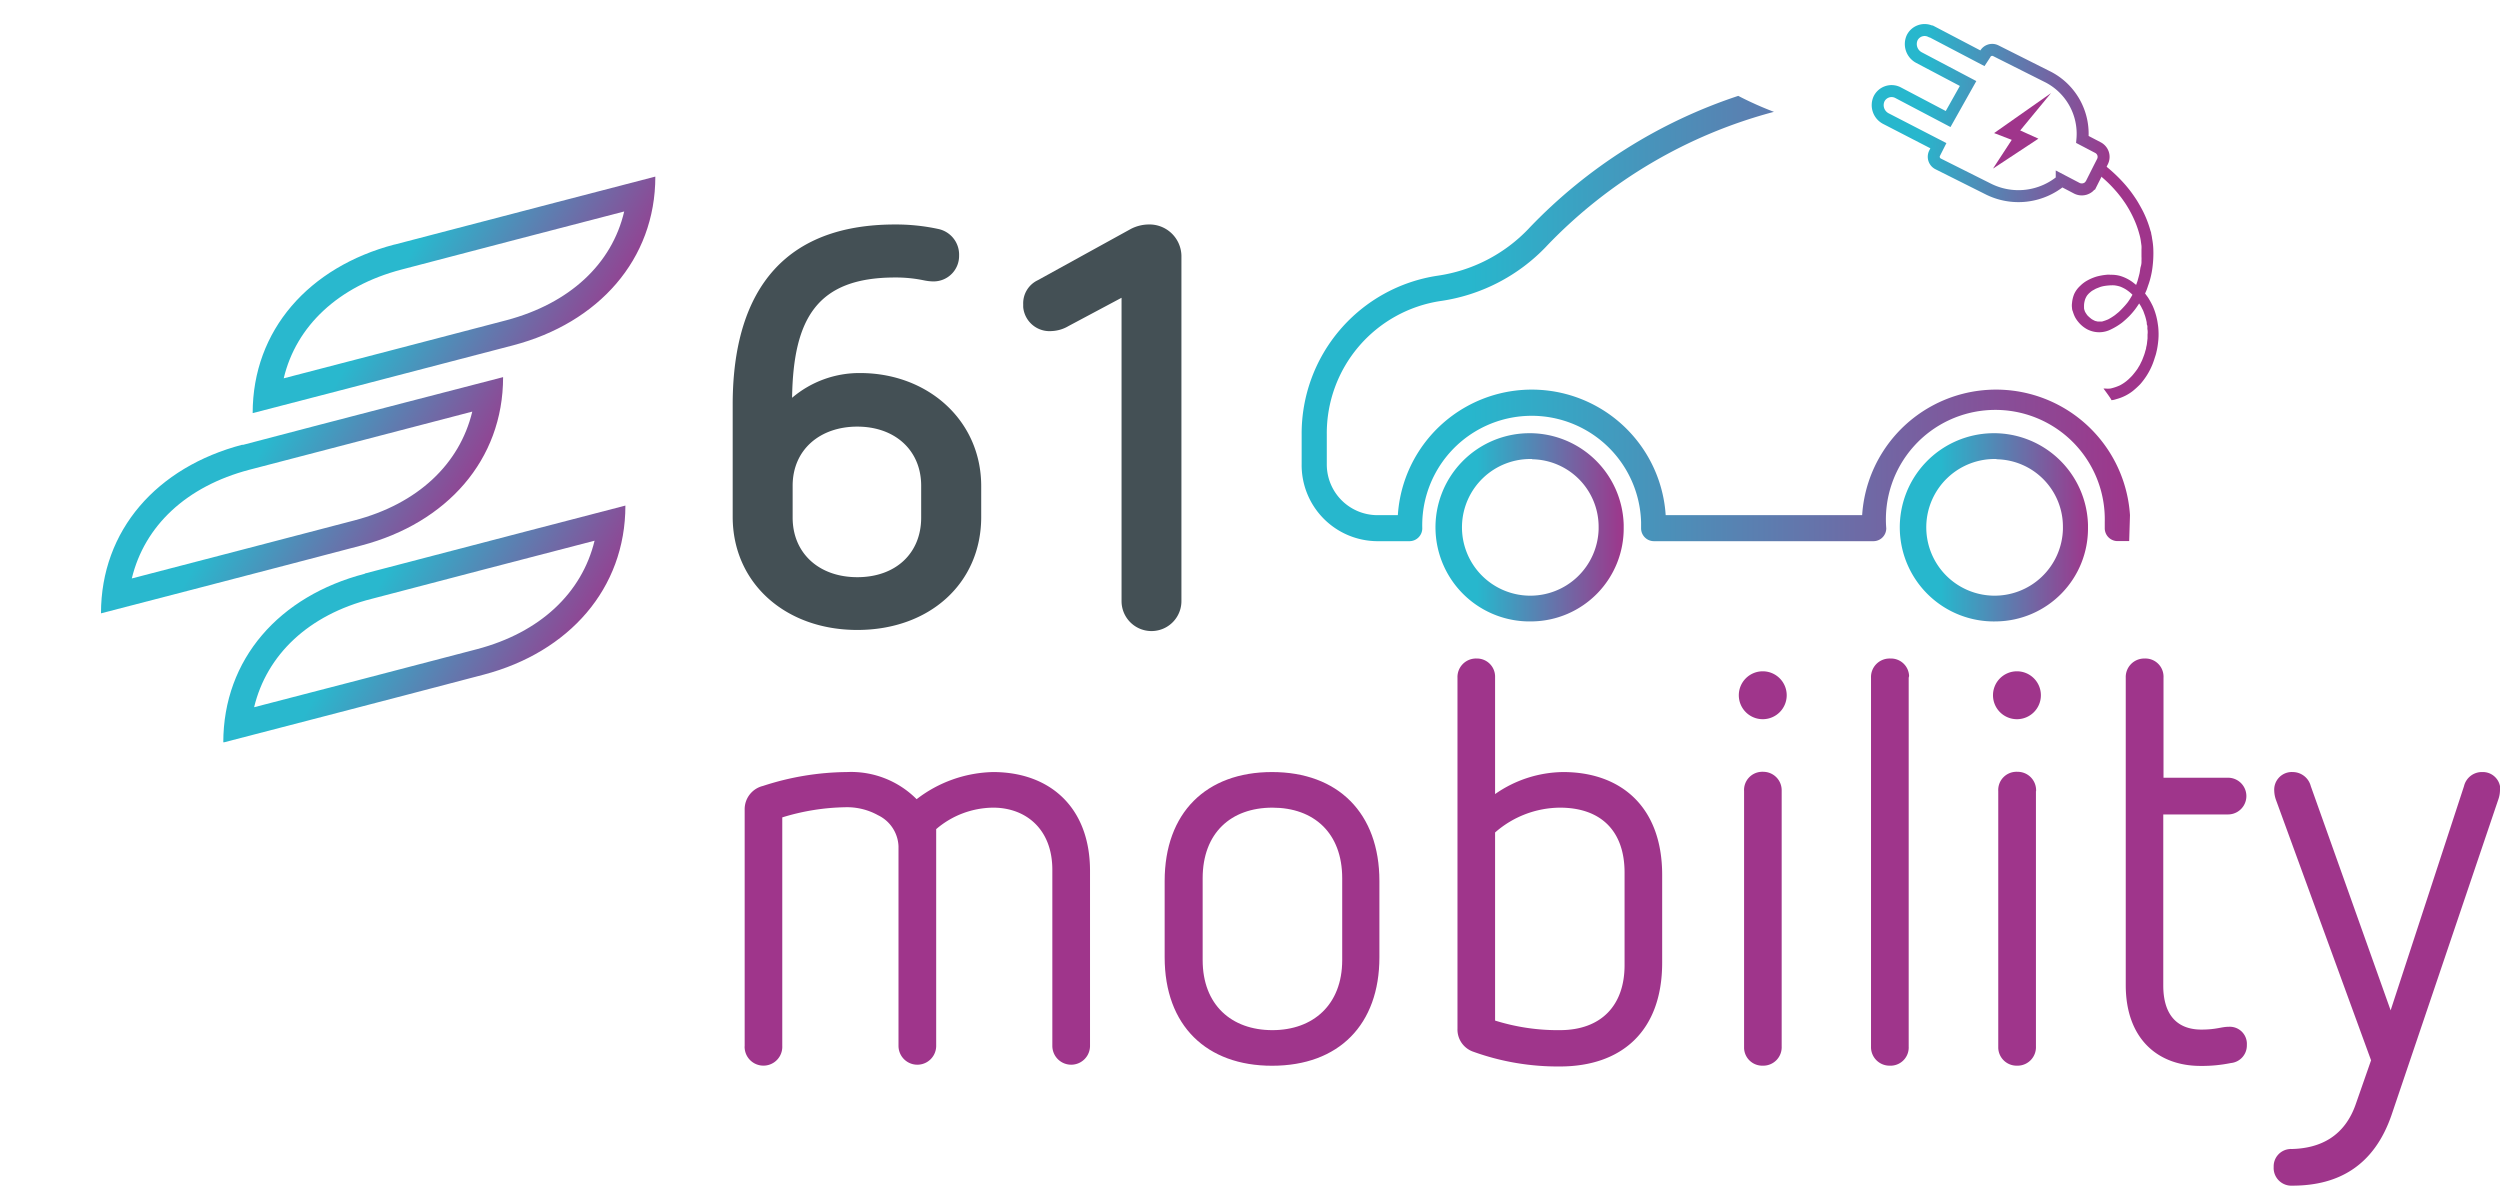 <svg xmlns="http://www.w3.org/2000/svg" xmlns:xlink="http://www.w3.org/1999/xlink" viewBox="0 0 313.16 148.56"><defs><style>.cls-1,.cls-13{fill:none;}.cls-2{fill:url(#Dégradé_sans_nom_8);}.cls-3{fill:url(#Dégradé_sans_nom_8-2);}.cls-4{fill:url(#Dégradé_sans_nom_8-3);}.cls-5{fill:#9f358b;}.cls-6{fill:#445055;}.cls-7{clip-path:url(#clip-path);}.cls-8{fill:url(#Dégradé_sans_nom_7);}.cls-9{clip-path:url(#clip-path-2);}.cls-10{fill:url(#Dégradé_sans_nom_7-2);}.cls-11{clip-path:url(#clip-path-3);}.cls-12{fill:url(#Dégradé_sans_nom_7-3);}.cls-13{stroke-miterlimit:10;stroke-width:1.5px;stroke:url(#Dégradé_sans_nom_8-4);}</style><linearGradient id="Dégradé_sans_nom_8" x1="167.8" y1="53.89" x2="190.74" y2="53.89" gradientTransform="matrix(1, 0, 0, -1, 0, 116.93)" gradientUnits="userSpaceOnUse"><stop offset="0" stop-color="#27b7cd"/><stop offset="0.2" stop-color="#27b7cd"/><stop offset="1" stop-color="#9e368b"/></linearGradient><linearGradient id="Dégradé_sans_nom_8-2" x1="225.92" y1="53.89" x2="248.85" y2="53.89" xlink:href="#Dégradé_sans_nom_8"/><linearGradient id="Dégradé_sans_nom_8-3" x1="150.4" y1="80.05" x2="254.16" y2="80.05" xlink:href="#Dégradé_sans_nom_8"/><clipPath id="clip-path" transform="translate(12.65 3.01)"><path class="cls-1" d="M33.92,72c7.6-2,20.86-5.45,27.91-7.28C60.24,71.28,55,76.23,47.09,78.31c-7.59,2-20.85,5.44-27.91,7.27C20.77,79,26,74,33.92,72m-.87-3.14C22.35,71.64,15.32,79.54,15.32,90c0,0,22-5.7,32.65-8.51S65.69,70.73,65.69,60.32c0,0-21.94,5.7-32.64,8.51"/></clipPath><linearGradient id="Dégradé_sans_nom_7" x1="-151.48" y1="-297.8" x2="-150.13" y2="-297.8" gradientTransform="matrix(22.42, 12.95, -12.95, 22.42, -419.54, 8709.23)" gradientUnits="userSpaceOnUse"><stop offset="0" stop-color="#29b8ce"/><stop offset="0.2" stop-color="#29b8ce"/><stop offset="1" stop-color="#9f358b"/></linearGradient><clipPath id="clip-path-2" transform="translate(12.65 3.01)"><path class="cls-1" d="M37.63,30.76c7.6-2,20.86-5.45,27.91-7.28C64,30.08,58.69,35,50.8,37.1c-7.59,2-20.85,5.44-27.91,7.28,1.55-6.55,6.85-11.55,14.74-13.62m-.87-3.14C26.06,30.43,19,38.34,19,48.74c0,0,22-5.7,32.65-8.5S69.44,29.52,69.44,19.11c0,0-21.94,5.7-32.64,8.51"/></clipPath><linearGradient id="Dégradé_sans_nom_7-2" x1="-152.15" y1="-299.25" x2="-150.8" y2="-299.25" xlink:href="#Dégradé_sans_nom_7"/><clipPath id="clip-path-3" transform="translate(12.65 3.01)"><path class="cls-1" d="M18.6,55.83l27.91-7.28c-1.59,6.6-6.85,11.55-14.74,13.62-7.59,2-20.86,5.44-27.91,7.28,1.59-6.6,6.85-11.55,14.74-13.62m-.87-3.14C7,55.5,0,63.41,0,73.82c0,0,22-5.7,32.65-8.51S50.37,54.63,50.37,44.23c0,0-22,5.69-32.64,8.5"/></clipPath><linearGradient id="Dégradé_sans_nom_7-3" x1="-152.3" y1="-298.04" x2="-150.95" y2="-298.04" xlink:href="#Dégradé_sans_nom_7"/><linearGradient id="Dégradé_sans_nom_8-4" x1="230.26" y1="126.24" x2="260.55" y2="126.24" gradientTransform="matrix(1, 0.09, 0.09, -1, -19.3, 114)" xlink:href="#Dégradé_sans_nom_8"/></defs><g id="Calque_2" data-name="Calque 2"><g id="Calque_1-2" data-name="Calque 1"><path class="cls-2" d="M179.27,74.83a11.79,11.79,0,1,1,11.47-12.11v.33A11.64,11.64,0,0,1,179.27,74.83Zm0-20.34a8.56,8.56,0,1,0,8.33,8.78v-.22a8.46,8.46,0,0,0-8.33-8.53Z" transform="translate(12.65 3.01)"/><path class="cls-3" d="M237.44,74.83A11.79,11.79,0,1,1,248.9,62.71v.34A11.64,11.64,0,0,1,237.44,74.83Zm0-20.34a8.56,8.56,0,1,0,8.32,8.79v-.23a8.45,8.45,0,0,0-8.32-8.53Z" transform="translate(12.65 3.01)"/><path class="cls-4" d="M254.16,61.52a16.81,16.81,0,0,0-33.55,0H196a16.81,16.81,0,0,0-33.55,0h-2.65a6.35,6.35,0,0,1-6.25-6.42V51.4a16.75,16.75,0,0,1,14.23-16.7A22.75,22.75,0,0,0,181,27.91l.13-.14A61,61,0,0,1,209.56,11a42.59,42.59,0,0,1-4.47-2,64,64,0,0,0-26.16,16.53l-.13.14a19.61,19.61,0,0,1-11.4,5.86,20,20,0,0,0-17,19.9v3.7a9.53,9.53,0,0,0,9.39,9.65h4.15a1.61,1.61,0,0,0,1.57-1.62,13.71,13.71,0,0,1,27.41-.75q0,.38,0,.75a1.61,1.61,0,0,0,1.58,1.62h27.56a1.61,1.61,0,0,0,1.57-1.62A13.71,13.71,0,1,1,251,62.4q0,.38,0,.75a1.61,1.61,0,0,0,1.57,1.62h1.49Z" transform="translate(12.65 3.01)"/><path class="cls-5" d="M123.89,106.08V128a2.36,2.36,0,0,1-4.72,0h0V105.94c0-5.16-3.39-7.78-7.41-7.78a11.1,11.1,0,0,0-7.14,2.69V128a2.36,2.36,0,0,1-4.72,0h0V103a4.51,4.51,0,0,0-2.56-3.89,8,8,0,0,0-4.16-1,28.19,28.19,0,0,0-7.84,1.27V128a2.36,2.36,0,0,1-4.71.3,1.5,1.5,0,0,1,0-.3V98.44a3,3,0,0,1,2.29-3A34.51,34.51,0,0,1,93.44,93.7a11.57,11.57,0,0,1,8.73,3.4,16.23,16.23,0,0,1,9.57-3.4C118.83,93.7,123.89,98.09,123.89,106.08Z" transform="translate(12.65 3.01)"/><path class="cls-5" d="M160.14,107.35v9.55c0,8.42-5.06,13.59-13.45,13.59-8.18,0-13.45-5-13.45-13.59v-9.55c0-8.55,5.2-13.65,13.45-13.65S160.14,98.83,160.14,107.35ZM138,107v10.26c0,5.59,3.6,8.77,8.73,8.77s8.75-3.2,8.75-8.77V107c0-5.66-3.54-8.84-8.74-8.84S138,101.34,138,107Z" transform="translate(12.65 3.01)"/><path class="cls-5" d="M174.63,81.89V96.46a15.14,15.14,0,0,1,8.52-2.76c7.21,0,12.41,4.32,12.41,12.88v11c0,8.63-5.13,13-12.82,13a31.16,31.16,0,0,1-10.82-1.84,2.94,2.94,0,0,1-2-2.9V81.89a2.32,2.32,0,0,1,2.23-2.41.29.29,0,0,1,.13,0,2.27,2.27,0,0,1,2.35,2.2Zm0,19.38v23.56a26.22,26.22,0,0,0,8.11,1.2c5.2,0,8.11-3.11,8.11-8.14v-11.6c0-5.16-2.91-8.13-8.11-8.13A12.45,12.45,0,0,0,174.63,101.27Z" transform="translate(12.65 3.01)"/><path class="cls-5" d="M211.16,84.08a3,3,0,1,1-3-3A3,3,0,0,1,211.16,84.08Zm-.63,12v32a2.31,2.31,0,0,1-2.23,2.4h-.12a2.28,2.28,0,0,1-2.36-2.2V96.08A2.28,2.28,0,0,1,208,93.67a.81.81,0,0,1,.22,0A2.31,2.31,0,0,1,210.53,96v.13Z" transform="translate(12.65 3.01)"/><path class="cls-5" d="M226.44,81.89v46.19a2.28,2.28,0,0,1-2.14,2.4h-.22a2.32,2.32,0,0,1-2.36-2.28V81.89A2.32,2.32,0,0,1,224,79.48a.29.29,0,0,1,.13,0,2.27,2.27,0,0,1,2.36,2.19Z" transform="translate(12.65 3.01)"/><path class="cls-5" d="M243,84.08a3,3,0,1,1-3-3A3,3,0,0,1,243,84.08Zm-.62,12v32a2.31,2.31,0,0,1-2.23,2.4h-.13a2.3,2.3,0,0,1-2.36-2.22V96.08a2.28,2.28,0,0,1,2.17-2.41.61.61,0,0,1,.19,0,2.31,2.31,0,0,1,2.38,2.25v.19Z" transform="translate(12.65 3.01)"/><path class="cls-5" d="M258.36,81.89V94.41h8.08a2.3,2.3,0,1,1,0,4.6h-8.11v21.43c0,3.68,1.74,5.52,4.78,5.52,1.88,0,2.5-.35,3.4-.35a2.14,2.14,0,0,1,2.29,2,2.61,2.61,0,0,1,0,.28,2.21,2.21,0,0,1-2,2.26,18,18,0,0,1-3.81.36c-5.34,0-9.36-3.4-9.36-10.12V81.89a2.32,2.32,0,0,1,2.23-2.41.48.48,0,0,1,.12,0,2.27,2.27,0,0,1,2.38,2.17A1.92,1.92,0,0,1,258.36,81.89Z" transform="translate(12.65 3.01)"/><path class="cls-5" d="M300.51,96a3.7,3.7,0,0,1-.21,1.13l-13.38,39.54c-2.15,6.23-6.52,8.84-12.41,8.84a2.22,2.22,0,0,1-2.35-2.07,2.25,2.25,0,0,1,0-.26,2.17,2.17,0,0,1,2.08-2.26.29.29,0,0,1,.13,0c3.68-.07,6.73-1.63,8.11-5.73l1.88-5.38L272.44,97.17a3.7,3.7,0,0,1-.21-1.13,2.21,2.21,0,0,1,2.07-2.34.81.81,0,0,1,.22,0,2.35,2.35,0,0,1,2.29,1.77l10,28.08L296,95.47a2.3,2.3,0,0,1,2.29-1.77,2.19,2.19,0,0,1,2.26,2.13A1.47,1.47,0,0,1,300.51,96Z" transform="translate(12.65 3.01)"/><path class="cls-6" d="M104.87,25.67A3.28,3.28,0,0,1,107.49,29a3.19,3.19,0,0,1-3.14,3.24h-.21a6.63,6.63,0,0,1-1.09-.14,17.25,17.25,0,0,0-3.58-.35c-9.77,0-12.75,5.14-12.9,15.07a13,13,0,0,1,8.53-3.1c8.46,0,15.16,5.92,15.16,14.16v3.87c0,8.31-6.48,14.15-15.52,14.15S79.13,70,79.13,61.73V47.65c0-10.85,3.79-22.54,20.34-22.54A25.13,25.13,0,0,1,104.87,25.67ZM86.64,57.83v4c0,4.44,3.28,7.46,8.1,7.46s8-3,8-7.46v-4c0-4.44-3.29-7.4-8-7.4S86.64,53.35,86.64,57.83Z" transform="translate(12.65 3.01)"/><path class="cls-6" d="M135.34,29.13V72.29a3.75,3.75,0,0,1-7.5,0v-38l-6.64,3.54a4.47,4.47,0,0,1-2.11.63,3.31,3.31,0,0,1-3.57-3c0-.13,0-.25,0-.37a3.2,3.2,0,0,1,1.83-3L129,25.67a4.94,4.94,0,0,1,2.19-.56A4,4,0,0,1,135.34,29Z" transform="translate(12.65 3.01)"/><g class="cls-7"><polygon class="cls-8" points="40.57 41.2 91 70.74 65.76 115.09 15.32 85.55 40.57 41.2"/></g><g class="cls-9"><polygon class="cls-10" points="44.28 0 94.71 29.53 69.47 73.88 19.04 44.35 44.28 0"/></g><g class="cls-11"><polygon class="cls-12" points="25.25 25.11 75.68 54.64 50.43 98.99 0 69.46 25.25 25.11"/></g><path class="cls-5" d="M251.8,47.11h.08c.21,0,.42-.08.63-.14a5.7,5.7,0,0,0,2-1,10.78,10.78,0,0,0,.93-.85,9.08,9.08,0,0,0,.76-1,8.49,8.49,0,0,0,1-2.11l.18-.56c.06-.18.09-.37.14-.56a9.52,9.52,0,0,0,.16-1,8.36,8.36,0,0,0,.05-1.5,6.82,6.82,0,0,0-.08-.79A8.33,8.33,0,0,0,257,35.3c-.1-.2-.2-.4-.31-.59s-.2-.35-.31-.51l-.33-.45h0c.06-.12.11-.25.17-.38s.17-.49.26-.74a9.41,9.41,0,0,0,.29-1,10.23,10.23,0,0,0,.2-1.08,13.9,13.9,0,0,0,.11-2.41,8.81,8.81,0,0,0-.15-1.27,4.08,4.08,0,0,0-.11-.59c0-.2-.1-.36-.14-.55a13.32,13.32,0,0,0-.78-2.05c-.18-.38-.39-.75-.6-1.12s-.34-.57-.53-.85a15.55,15.55,0,0,0-1.51-1.92,19.27,19.27,0,0,0-2.14-2c-.15-.11-.54.11-.66.24a.68.68,0,0,0,0,1s0,0,0,0a15.45,15.45,0,0,1,1.84,1.78q.3.33.6.72c.23.28.43.58.64.88a13.91,13.91,0,0,1,1,1.77,12.37,12.37,0,0,1,.59,1.46c.1.3.18.59.26.89a5.6,5.6,0,0,1,.12.59l.09.66a3.38,3.38,0,0,1,0,.45v.88a5.23,5.23,0,0,1,0,.56,2,2,0,0,1-.08.68c-.08.22-.1.61-.17.91s-.16.61-.24.91l-.18.51-.19-.15a5.07,5.07,0,0,0-1.89-1,4.23,4.23,0,0,0-1.12-.12,2.17,2.17,0,0,0-.51,0,7.38,7.38,0,0,0-1.23.22,5.86,5.86,0,0,0-1.13.47,4,4,0,0,0-.94.7,3.18,3.18,0,0,0-.74,1,3.73,3.73,0,0,0-.28,1.15,2.15,2.15,0,0,0,0,.62A1.06,1.06,0,0,0,247,36a4.2,4.2,0,0,0,.29.74,3.6,3.6,0,0,0,.39.57,3.7,3.7,0,0,0,1.12.93,3.24,3.24,0,0,0,3,0,7.85,7.85,0,0,0,1.36-.83,11.81,11.81,0,0,0,.91-.82,9.66,9.66,0,0,0,.73-.85c.18-.24.35-.49.51-.74l.1.16a2.71,2.71,0,0,1,.23.41l.15.29c.07.15.12.32.18.48a4.16,4.16,0,0,1,.16.5c.05.15.07.3.11.45s0,.3.07.44,0,.39.05.57a2.33,2.33,0,0,1,0,.59v.49l-.06.52a3.06,3.06,0,0,1-.11.59c0,.2-.1.4-.14.59a4.7,4.7,0,0,1-.16.49l-.18.47c-.07.18-.17.35-.25.53s-.19.33-.28.49-.14.22-.22.33-.29.38-.45.57-.36.38-.55.56l-.26.22a5,5,0,0,1-.82.53,6,6,0,0,1-1.17.39,3.53,3.53,0,0,1-.65,0h-.22S252.05,47.27,251.8,47.11Zm1.54-11.63c-.19.21-.38.4-.58.59l-.49.4a7.74,7.74,0,0,1-.83.52,5.84,5.84,0,0,1-.8.28h-.51l-.34-.08a4.13,4.13,0,0,1-.42-.22,4.73,4.73,0,0,1-.53-.46,3.46,3.46,0,0,1-.31-.47,3.16,3.16,0,0,1-.12-.37,5.23,5.23,0,0,1,0-.56,3.1,3.1,0,0,1,.13-.62,2.47,2.47,0,0,1,.23-.46,2.28,2.28,0,0,1,.4-.42,1.83,1.83,0,0,1,.36-.26l.36-.2.51-.2a3.18,3.18,0,0,1,.51-.13,6.52,6.52,0,0,1,1.25-.09,3.68,3.68,0,0,1,.8.17,4.55,4.55,0,0,1,.76.39l.17.12a4.63,4.63,0,0,1,.49.41l.09.09c-.09.17-.2.34-.3.51s-.17.25-.25.38A8.28,8.28,0,0,1,253.34,35.48Z" transform="translate(12.65 3.01)"/><path class="cls-13" d="M250.72,17.22l-.51,1-.9,1.79a1.71,1.71,0,0,1-.32.4,1.42,1.42,0,0,1-.47.25,1.38,1.38,0,0,1-1-.08l-1.91-1a8.42,8.42,0,0,1-9.25,1.06l-6.21-3.11a1,1,0,0,1-.47-1.34h0l.48-.95-6.59-3.4a1.9,1.9,0,0,1-.84-2.47,1.75,1.75,0,0,1,2.36-.78l0,0,6.29,3.31,2.5-4.45L227.72,4.2a1.92,1.92,0,0,1-.85-2.47,1.74,1.74,0,0,1,2.33-.8l.07,0,6.41,3.36L236,3.8a1,1,0,0,1,1.34-.46l0,0,6.37,3.2a8,8,0,0,1,4.49,7.92l1.91,1a1.33,1.33,0,0,1,.68.77A1.31,1.31,0,0,1,250.72,17.22Z" transform="translate(12.65 3.01)"/><polygon class="cls-5" points="253.06 16.34 255.34 17.37 249.65 21.12 252 17.52 249.79 16.67 256.92 11.66 253.06 16.34"/></g></g></svg>